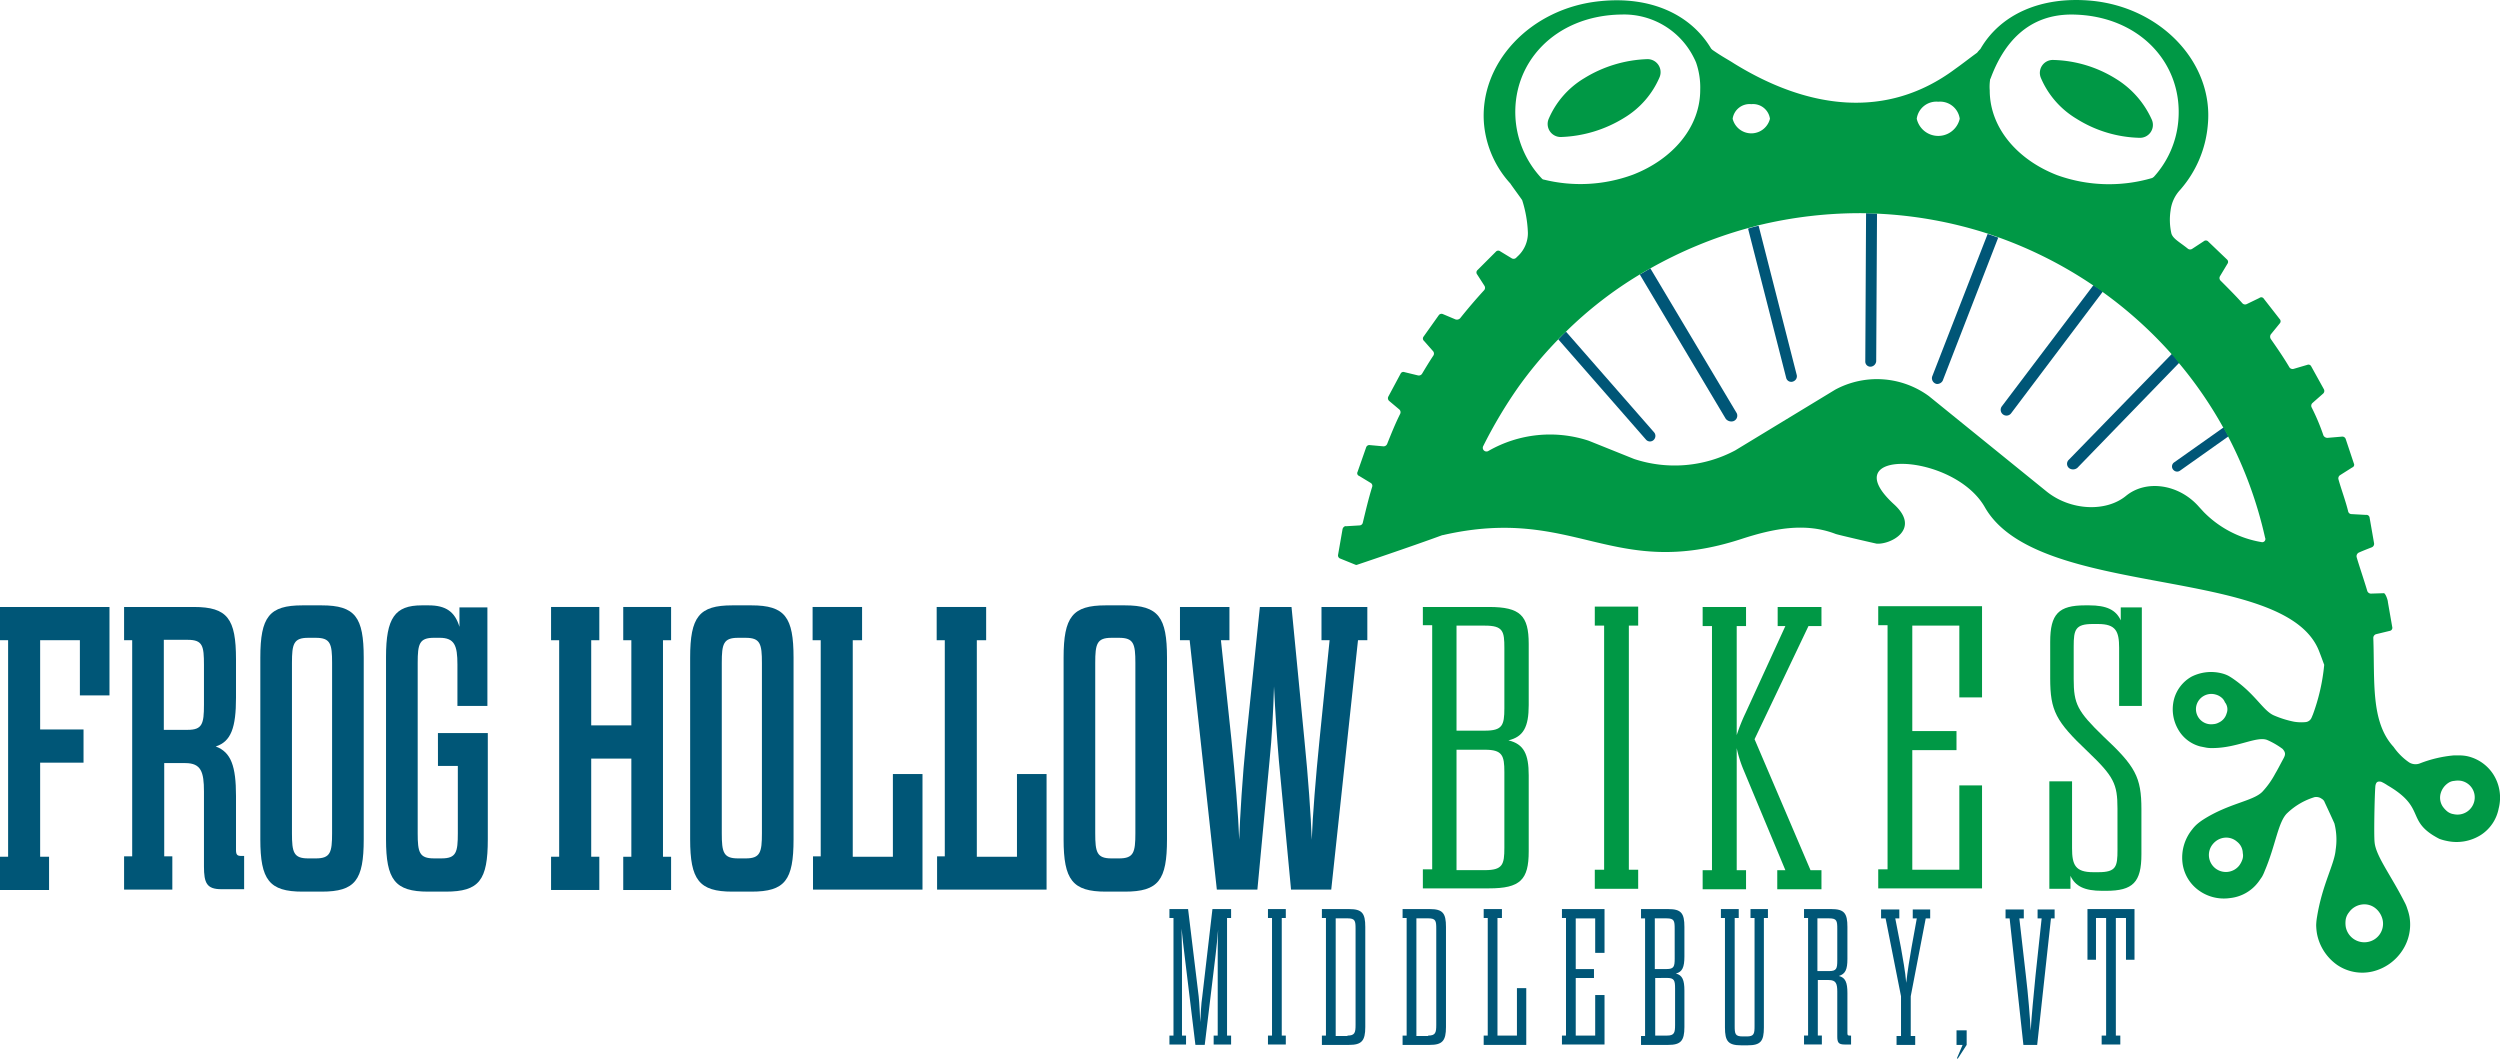 <?xml version="1.0" encoding="UTF-8"?> <svg xmlns="http://www.w3.org/2000/svg" viewBox="0 0 283.606 120.1"><defs><style>.cls-1{fill:none}.cls-2{fill:#005677}.cls-3{fill:#009845}</style></defs><g id="Symbol_10_1" data-name="Symbol 10 – 1" transform="translate(-78 -7.988)"><g id="Group_121" data-name="Group 121" transform="translate(229.79 7.988)"><path id="Path_314" data-name="Path 314" class="cls-1" d="M475.138 29.064a2.244 2.244 0 0 0 2.438-1.932 2.5 2.5 0 0 0-4.876 0 2.244 2.244 0 0 0 2.438 1.932z" transform="translate(-407.05 -13.659)"></path><path id="Path_315" data-name="Path 315" class="cls-1" d="M376.918 22.421a17.239 17.239 0 0 0 10.12-.552c4.508-1.748 7.636-5.382 7.636-9.614a8.644 8.644 0 0 0-.46-3.082c-.046-.138-.23-.46-.23-.506A8.85 8.85 0 0 0 385.75 3.7c-7.544.092-12.6 5.52-12.006 12.1a10.544 10.544 0 0 0 2.99 6.486.635.635 0 0 0 .184.135zm.552-6.854a10.419 10.419 0 0 1 4.048-4.646 14.066 14.066 0 0 1 7.13-2.162 1.467 1.467 0 0 1 1.426 2.024 10.42 10.42 0 0 1-4.048 4.646 14.066 14.066 0 0 1-7.13 2.162 1.479 1.479 0 0 1-1.426-2.024z" transform="translate(-353.587 -2.049)"></path><path id="Path_316" data-name="Path 316" class="cls-1" d="M429.416 29.112a1.937 1.937 0 0 0 2.116-1.656 2.18 2.18 0 0 0-4.232 0 1.937 1.937 0 0 0 2.116 1.656z" transform="translate(-382.533 -13.983)"></path><path id="Path_317" data-name="Path 317" class="cls-1" d="M498.182 21.815a17.037 17.037 0 0 0 10.81.322c.092-.046.138-.046.184-.138a10.681 10.681 0 0 0 2.76-6.3c.6-6.578-4.462-12.006-12.006-12.1-5.014-.046-7.82 3.266-9.292 7.268 0 .046 0 .046-.046.092a10.468 10.468 0 0 0-.092 1.2c.046 4.274 3.174 7.908 7.682 9.656zm-.414-12.972a14.527 14.527 0 0 1 7.13 2.162 9.925 9.925 0 0 1 4.048 4.646 1.479 1.479 0 0 1-1.426 2.024 14.527 14.527 0 0 1-7.13-2.162 9.925 9.925 0 0 1-4.048-4.646 1.467 1.467 0 0 1 1.426-2.024z" transform="translate(-416.662 -1.995)"></path><path id="Path_318" data-name="Path 318" class="cls-1" d="M444.991 82.059a.552.552 0 0 1-.69-.046.539.539 0 0 1 .046-.874l5.658-4a46.485 46.485 0 0 0-5.06-7.36l-11.592 11.96a.637.637 0 0 1-.782.138.587.587 0 0 1-.138-.966l11.73-12.052a47.883 47.883 0 0 0-7.82-7.038l-10.4 13.8a.724.724 0 0 1-.782.23.605.605 0 0 1-.276-.966l10.4-13.754a47.8 47.8 0 0 0-10.81-5.474l-6.3 16.238a.564.564 0 0 1-.644.368.611.611 0 0 1-.506-.828l6.3-16.192a47.805 47.805 0 0 0-12.6-2.254l-.092 16.744a.6.6 0 0 1-.46.6.617.617 0 0 1-.782-.6l.092-16.744a46.875 46.875 0 0 0-12.144 1.38l4.32 16.931a.566.566 0 0 1-.322.69.6.6 0 0 1-.874-.414l-4.324-16.928A49.028 49.028 0 0 0 385.1 59.2l9.752 16.422a.6.6 0 0 1-.368.92.792.792 0 0 1-.828-.276L383.9 59.887a49.164 49.164 0 0 0-8.372 6.486l9.982 11.408a.7.7 0 0 1 .046.782.6.6 0 0 1-.966.046l-9.936-11.362a46.536 46.536 0 0 0-4.508 5.382 43.821 43.821 0 0 0-4 6.716.424.424 0 0 0 .6.552 13.844 13.844 0 0 1 11.362-1.15l5.152 2.07a14.614 14.614 0 0 0 11.454-.966l11.362-6.9a9.979 9.979 0 0 1 10.626.736l13.34 10.81c2.668 2.162 6.716 2.392 9.016.506s6.026-1.288 8.28 1.242l.552.6a11.808 11.808 0 0 0 6.532 3.4.441.441 0 0 0 .506-.506 46.92 46.92 0 0 0-4.186-11.454z" transform="translate(-349.486 -28.659)"></path><g id="Group_120" data-name="Group 120" transform="translate(24.987 24.191)"><path id="Path_319" data-name="Path 319" class="cls-2" d="M436.3 73.418a.618.618 0 0 0 .322-.69L432.3 55.8a9.081 9.081 0 0 0-1.2.322l4.324 16.928a.591.591 0 0 0 .876.368z" transform="translate(-409.572 -54.374)"></path><path id="Path_320" data-name="Path 320" class="cls-2" d="M460.732 70.088a.682.682 0 0 0 .506-.6l.092-16.744c-.414 0-.828-.046-1.242-.046L460 69.49a.581.581 0 0 0 .732.598z" transform="translate(-425.174 -52.7)"></path><path id="Path_321" data-name="Path 321" class="cls-2" d="M476.964 74.82a.719.719 0 0 0 .69-.368l6.3-16.238c-.414-.138-.782-.276-1.2-.414l-6.3 16.192a.671.671 0 0 0 .51.828z" transform="translate(-434.046 -55.454)"></path><path id="Path_322" data-name="Path 322" class="cls-2" d="M493.831 85.166a.655.655 0 0 0 .782-.23l10.4-13.8c-.092-.046-.138-.138-.23-.184l-.828-.552-10.4 13.754a.657.657 0 0 0 .276 1.012z" transform="translate(-443.232 -62.258)"></path><path id="Path_323" data-name="Path 323" class="cls-2" d="M510.107 100.364a.773.773 0 0 0 .828-.092l11.592-11.96c-.276-.322-.552-.644-.828-1.012l-11.73 12.052a.622.622 0 0 0 .138 1.012z" transform="translate(-452.055 -71.384)"></path><path id="Path_324" data-name="Path 324" class="cls-2" d="M535.857 110.376a.558.558 0 0 0 .69.046l5.52-3.91c-.184-.322-.368-.69-.552-1.012l-5.658 4a.565.565 0 0 0 0 .876z" transform="translate(-466.029 -81.212)"></path><path id="Path_325" data-name="Path 325" class="cls-2" d="M395.2 94.09a.625.625 0 0 0-.046-.782l-9.98-11.408c-.322.276-.6.6-.874.874l9.936 11.362a.6.6 0 0 0 .964-.046z" transform="translate(-384.3 -68.468)"></path><path id="Path_326" data-name="Path 326" class="cls-2" d="M414.98 83.642a.662.662 0 0 0 .414-.92L405.6 66.3c-.414.23-.782.46-1.2.69l9.752 16.376a.822.822 0 0 0 .828.276z" transform="translate(-395.154 -60.044)"></path></g><path id="Path_327" data-name="Path 327" class="cls-3" d="M507.216 21.568a14.066 14.066 0 0 0 7.13 2.162 1.467 1.467 0 0 0 1.426-2.024 10.419 10.419 0 0 0-4.048-4.646 14.066 14.066 0 0 0-7.13-2.162 1.467 1.467 0 0 0-1.426 2.024 9.925 9.925 0 0 0 4.048 4.646z" transform="translate(-423.441 -8.096)"></path><path id="Path_328" data-name="Path 328" class="cls-3" d="M383.194 23.53a14.528 14.528 0 0 0 7.13-2.162 9.925 9.925 0 0 0 4.048-4.646 1.479 1.479 0 0 0-1.426-2.024 14.528 14.528 0 0 0-7.13 2.162 9.925 9.925 0 0 0-4.048 4.646 1.479 1.479 0 0 0 1.426 2.024z" transform="translate(-357.885 -7.988)"></path><path id="Path_329" data-name="Path 329" class="cls-3" d="M461.043 87.966A4.74 4.74 0 0 0 458.1 85.9a4.532 4.532 0 0 0-.782-.092h-.782a14.02 14.02 0 0 0-3.864.92 1.372 1.372 0 0 1-1.2-.138 6.9 6.9 0 0 1-1.748-1.748c-2.622-2.852-2.116-7.452-2.3-12.374a.442.442 0 0 1 .322-.414l1.518-.368a.355.355 0 0 0 .322-.368l-.506-2.9c0-.23-.276-1.012-.46-1.012l-1.472.046a.442.442 0 0 1-.414-.322c-.322-1.1-.966-2.99-1.2-3.818a.462.462 0 0 1 .23-.506c.506-.23 1.472-.6 1.472-.6a.425.425 0 0 0 .276-.46l-.506-2.9a.358.358 0 0 0-.414-.322l-1.656-.092a.39.39 0 0 1-.368-.322c-.276-1.15-.782-2.484-1.1-3.634a.437.437 0 0 1 .184-.46l1.38-.874a.323.323 0 0 0 .184-.46l-.92-2.76a.408.408 0 0 0-.46-.276l-1.61.138a.506.506 0 0 1-.46-.276 24.29 24.29 0 0 0-1.334-3.174.42.42 0 0 1 .092-.506c.414-.368 1.2-1.058 1.2-1.058a.407.407 0 0 0 .092-.506l-1.426-2.576a.349.349 0 0 0-.46-.184l-1.564.46a.437.437 0 0 1-.46-.184c-.644-1.1-1.38-2.162-2.116-3.22a.5.5 0 0 1 0-.506l1.012-1.242a.357.357 0 0 0 0-.506l-1.794-2.3a.336.336 0 0 0-.506-.092l-1.426.69a.42.42 0 0 1-.506-.092c-.69-.782-1.748-1.84-2.484-2.576a.418.418 0 0 1-.046-.506l.828-1.38a.364.364 0 0 0-.046-.506l-2.116-2.024a.364.364 0 0 0-.506-.046l-1.334.874a.418.418 0 0 1-.506-.046c-.92-.736-1.656-1.1-1.84-1.7a7.035 7.035 0 0 1-.092-2.622 4.136 4.136 0 0 1 1.1-2.346 12.8 12.8 0 0 0 3.128-7.406C429.3 7.282 423.415.98 415.5.2c-5.8-.552-10.4 1.564-12.65 5.474a3.348 3.348 0 0 0-.368.414c-.828.6-1.7 1.288-2.484 1.84-7.82 5.842-16.79 4.508-25.07-.6-.782-.506-1.288-.736-2.484-1.564l-.138-.138c-2.3-3.864-6.854-5.98-12.6-5.382-7.912.782-13.8 7.084-13.156 14.03a11.544 11.544 0 0 0 2.99 6.67c0 .046 1.334 1.84 1.334 1.886a13.7 13.7 0 0 1 .644 3.68 3.555 3.555 0 0 1-1.2 2.714l-.138.138a.412.412 0 0 1-.506.046l-1.288-.782a.364.364 0 0 0-.506.046l-2.07 2.07a.364.364 0 0 0-.046.506l.828 1.288a.418.418 0 0 1-.046.506 61.369 61.369 0 0 0-2.714 3.174.519.519 0 0 1-.506.138l-1.426-.6a.392.392 0 0 0-.506.138l-1.7 2.392a.355.355 0 0 0 .046.506l1.012 1.15a.418.418 0 0 1 .046.506c-.46.69-.874 1.38-1.288 2.07a.437.437 0 0 1-.46.184l-1.518-.368a.349.349 0 0 0-.46.184l-1.38 2.576a.407.407 0 0 0 .092.506l1.15.966a.42.42 0 0 1 .092.506c-.552 1.1-1.012 2.254-1.472 3.4a.442.442 0 0 1-.414.276l-1.518-.138a.389.389 0 0 0-.46.276l-.966 2.76a.323.323 0 0 0 .184.46l1.288.782a.377.377 0 0 1 .184.46c-.414 1.334-.736 2.714-1.058 4.048a.39.39 0 0 1-.368.322l-1.518.092c-.184-.046-.368.138-.414.322l-.506 2.9a.383.383 0 0 0 .276.46l1.7.69a.222.222 0 0 0 .184 0s6.3-2.116 9.66-3.358h.046c15-3.45 19.228 5.244 33.948.414 3.542-1.15 7.176-1.886 10.626-.552.23.092 4.416 1.058 4.646 1.1 1.518.138 5.106-1.61 1.978-4.462-6.992-6.394 6.716-5.934 10.3.322 5.98 10.534 33.994 6.486 37.9 16.284.184.46.368.966.552 1.472a.277.277 0 0 1 .046.184 22.3 22.3 0 0 1-1.288 5.612c-.046.092-.092.23-.138.322a.814.814 0 0 1-.644.506 4.875 4.875 0 0 1-1.38-.046 11.388 11.388 0 0 1-2.208-.69c-1.242-.506-2.07-2.346-4.554-4.094a7.848 7.848 0 0 0-.644-.414 3.487 3.487 0 0 0-.736-.276 4.917 4.917 0 0 0-3.45.368A4.182 4.182 0 0 0 424.8 79.5a4.566 4.566 0 0 0 .46 3.312 4.056 4.056 0 0 0 2.53 1.978l.69.138a3.482 3.482 0 0 0 .69.046c2.806 0 5.014-1.38 6.21-.92a8.872 8.872 0 0 1 1.748 1.012c.46.506.276.782 0 1.288-.322.6-.552 1.058-.828 1.518a9.592 9.592 0 0 1-1.472 2.07c-1.058 1.058-3.772 1.288-6.67 3.128a6.576 6.576 0 0 0-.69.506 3.971 3.971 0 0 0-.6.644 5.061 5.061 0 0 0-1.1 3.68 4.505 4.505 0 0 0 1.794 3.174 4.843 4.843 0 0 0 3.588.92 4.617 4.617 0 0 0 3.174-1.748c.184-.23.322-.46.46-.644a4.643 4.643 0 0 0 .322-.69c1.242-2.9 1.518-5.612 2.576-6.578a7.722 7.722 0 0 1 3.082-1.794 1.066 1.066 0 0 1 .736.138c.046.046.092.046.138.092a.715.715 0 0 1 .276.368c.368.782.92 1.978 1.1 2.392a7.486 7.486 0 0 1 .138 2.99c-.138 1.656-1.518 3.91-2.116 7.636a6.235 6.235 0 0 0-.092.92 6.86 6.86 0 0 0 .092.966 5.629 5.629 0 0 0 2.3 3.542 5.072 5.072 0 0 0 4 .736 5.59 5.59 0 0 0 3.358-2.346 5.326 5.326 0 0 0 .828-3.91 5.559 5.559 0 0 0-.23-.828 3.978 3.978 0 0 0-.322-.782c-1.564-3.082-3.266-5.244-3.4-6.808-.092-.782 0-5.428.092-6.394.092-.506.322-.506.644-.46a4.628 4.628 0 0 1 .736.414c4.186 2.438 2.254 3.818 5.152 5.658.23.138.46.276.736.414a5.563 5.563 0 0 0 .828.23 5.151 5.151 0 0 0 3.818-.644 4.6 4.6 0 0 0 2.07-3.036 4.913 4.913 0 0 0-.603-3.862zM403.957 9.122c0-.046 0-.046.046-.092 1.472-4 4.232-7.314 9.292-7.268 7.544.092 12.6 5.52 12.006 12.1a10.839 10.839 0 0 1-2.76 6.3c-.046.046-.138.092-.184.138a17.37 17.37 0 0 1-10.81-.322c-4.508-1.748-7.636-5.382-7.636-9.614a5.512 5.512 0 0 1 .046-1.242zm-5.888 2.53a2.244 2.244 0 0 1 2.438 1.932 2.5 2.5 0 0 1-4.876 0 2.244 2.244 0 0 1 2.438-1.932zm-21.206.276a1.937 1.937 0 0 1 2.116 1.656 2.18 2.18 0 0 1-4.232 0 1.937 1.937 0 0 1 2.116-1.656zm-26.725 1.932c-.6-6.578 4.462-12.006 12.006-12.1a8.85 8.85 0 0 1 8.234 4.968 5.412 5.412 0 0 1 .23.506 8.644 8.644 0 0 1 .46 3.082c0 4.232-3.128 7.866-7.636 9.614a17.239 17.239 0 0 1-10.12.552c-.092 0-.138-.046-.23-.138a11 11 0 0 1-2.944-6.484zm84.594 47.748a11.965 11.965 0 0 1-6.532-3.4l-.552-.6c-2.254-2.576-5.98-3.128-8.28-1.242s-6.348 1.656-9.016-.506l-13.34-10.81a9.979 9.979 0 0 0-10.626-.736l-11.362 6.9a14.631 14.631 0 0 1-11.454.966l-5.152-2.07a14.022 14.022 0 0 0-11.362 1.15.419.419 0 0 1-.6-.552 52.748 52.748 0 0 1 4-6.716 46.536 46.536 0 0 1 4.508-5.382c.276-.322.6-.6.874-.874a44.907 44.907 0 0 1 8.372-6.486c.368-.23.782-.46 1.2-.69A49.028 49.028 0 0 1 376.449 26c.414-.092.828-.23 1.2-.322a48.956 48.956 0 0 1 12.144-1.38c.414 0 .828.046 1.242.046a47.805 47.805 0 0 1 12.6 2.254c.414.138.782.276 1.2.414a47.812 47.812 0 0 1 10.81 5.474l.828.552c.092.046.138.138.23.184a47.678 47.678 0 0 1 7.82 7.038c.276.322.552.644.828 1.012a46.486 46.486 0 0 1 5.06 7.36c.184.322.368.644.552 1.012a46.919 46.919 0 0 1 4.182 11.456.359.359 0 0 1-.414.508zm-3.956 19.458a1.6 1.6 0 0 1-.874 1.012 1.5 1.5 0 0 1-.644.184 1.754 1.754 0 0 1-.69-.046 1.72 1.72 0 0 1-1.2-2.116 1.753 1.753 0 0 1 2.162-1.2 1.7 1.7 0 0 1 .644.322 1.255 1.255 0 0 1 .414.552 1.276 1.276 0 0 1 .187 1.292zm1.794 16.56a2.522 2.522 0 0 1-.368.69 1.929 1.929 0 1 1-2.99-2.438 2.065 2.065 0 0 1 .6-.506 1.97 1.97 0 0 1 .736-.23 1.851 1.851 0 0 1 1.426.46 1.679 1.679 0 0 1 .644 1.288 1.342 1.342 0 0 1-.049.736zm15.594 6.072a2.343 2.343 0 0 1 .322.782 2.1 2.1 0 0 1-1.656 2.484 2.145 2.145 0 0 1-2.53-1.7 2.785 2.785 0 0 1 0-.874 1.75 1.75 0 0 1 .368-.782 2.131 2.131 0 0 1 1.38-.874 2.014 2.014 0 0 1 1.564.368 2.252 2.252 0 0 1 .551.598zM458.881 91a1.957 1.957 0 0 1-2.346 1.472 1.512 1.512 0 0 1-.736-.322 2.886 2.886 0 0 1-.506-.552 1.827 1.827 0 0 1-.23-1.472 2.107 2.107 0 0 1 .874-1.2 1.369 1.369 0 0 1 .69-.23 2.228 2.228 0 0 1 .782 0A1.91 1.91 0 0 1 458.881 91z" transform="translate(-329.981 -.112)"></path></g><g id="Group_127" data-name="Group 127" transform="translate(78 76.661)"><g id="Group_122" data-name="Group 122"><path id="Path_330" data-name="Path 330" class="cls-2" d="M0 149.8h12.42v10.028H9.062v-6.256H4.554v10.12h4.922v3.772H4.554v10.672h1.012v3.772H0v-3.772h.92v-24.564H0z" transform="translate(0 -149.616)"></path><path id="Path_331" data-name="Path 331" class="cls-2" d="M39.662 170.73c0-2.208-.322-3.22-2.116-3.22h-2.392v10.58h.92v3.772H30.6v-3.772h.92v-24.518h-.92V149.8h7.912c3.818 0 4.784 1.334 4.784 5.934v4.37c0 3.358-.552 4.968-2.3 5.52 1.748.644 2.3 2.254 2.3 5.612v6.118c0 .552.138.69.6.69h.322v3.772H41.64c-1.656 0-1.978-.69-1.978-2.576zm0-14.352c0-2.162-.138-2.852-1.84-2.852h-2.714v10.212h2.714c1.656 0 1.84-.69 1.84-2.852z" transform="translate(-16.524 -149.616)"></path><path id="Path_332" data-name="Path 332" class="cls-2" d="M64.2 155.334c0-4.646 1.012-5.934 4.784-5.934h2.162c3.818 0 4.784 1.334 4.784 5.934v20.608c0 4.646-.966 5.934-4.784 5.934h-2.162c-3.772 0-4.784-1.334-4.784-5.934zm8.142.6c0-2.162-.184-2.852-1.84-2.852h-.874c-1.656 0-1.84.69-1.84 2.852v19.32c0 2.162.184 2.852 1.84 2.852h.872c1.656 0 1.84-.69 1.84-2.852z" transform="translate(-34.668 -149.4)"></path><path id="Path_333" data-name="Path 333" class="cls-2" d="M101.088 163.89h5.658v12.052c0 4.646-.966 5.934-4.784 5.934h-1.978c-3.772 0-4.784-1.334-4.784-5.934v-20.7c0-4.416 1.012-5.842 4.048-5.842h.782c1.978 0 2.99.736 3.5 2.438v-2.208h3.17v11.178h-3.4v-4.692c0-2.162-.322-3.036-2.024-3.036h-.644c-1.656 0-1.84.69-1.84 2.852v19.32c0 2.162.184 2.852 1.84 2.852h.874c1.656 0 1.84-.69 1.84-2.852v-7.636h-2.254z" transform="translate(-51.408 -149.4)"></path><path id="Path_334" data-name="Path 334" class="cls-2" d="M135.9 149.8h5.474v3.772h-.92v9.66h4.554v-9.66h-.92V149.8h5.428v3.772h-.92v24.564h.92v3.772h-5.428v-3.772h.92V167h-4.554v11.132h.92v3.772H135.9v-3.772h.92v-24.56h-.92z" transform="translate(-73.386 -149.616)"></path><path id="Path_335" data-name="Path 335" class="cls-2" d="M170.2 155.334c0-4.646 1.012-5.934 4.784-5.934h2.162c3.818 0 4.784 1.334 4.784 5.934v20.608c0 4.646-.966 5.934-4.784 5.934h-2.162c-3.772 0-4.784-1.334-4.784-5.934zm8.142.6c0-2.162-.184-2.852-1.84-2.852h-.874c-1.656 0-1.84.69-1.84 2.852v19.32c0 2.162.184 2.852 1.84 2.852h.874c1.656 0 1.84-.69 1.84-2.852z" transform="translate(-91.908 -149.4)"></path><path id="Path_336" data-name="Path 336" class="cls-2" d="M200.4 178.09h.92v-24.518h-.92V149.8h5.612v3.772h-1.058v24.564h4.554v-9.384h3.358v13.11h-12.42v-3.772z" transform="translate(-108.216 -149.616)"></path><path id="Path_337" data-name="Path 337" class="cls-2" d="M231 178.09h.92v-24.518H231V149.8h5.612v3.772h-1.058v24.564h4.554v-9.384h3.358v13.11h-12.42v-3.772z" transform="translate(-124.741 -149.616)"></path><path id="Path_338" data-name="Path 338" class="cls-2" d="M262.3 155.334c0-4.646 1.012-5.934 4.784-5.934h2.162c3.818 0 4.784 1.334 4.784 5.934v20.608c0 4.646-.966 5.934-4.784 5.934h-2.162c-3.772 0-4.784-1.334-4.784-5.934zm8.142.6c0-2.162-.184-2.852-1.84-2.852h-.874c-1.656 0-1.84.69-1.84 2.852v19.32c0 2.162.184 2.852 1.84 2.852h.874c1.656 0 1.84-.69 1.84-2.852z" transform="translate(-141.643 -149.4)"></path><path id="Path_339" data-name="Path 339" class="cls-2" d="M305.122 164.934c.414 4.094.736 8.6.828 11.27.092-2.668.46-7.176.874-11.27l1.15-11.362h-.92V149.8h5.2v3.772h-1.058l-3.036 28.29h-4.56l-1.38-14.628q-.345-4.071-.552-8.418c-.092 2.9-.23 5.7-.506 8.418l-1.38 14.628h-4.6l-3.082-28.29H291V149.8h5.612v3.772h-.966l1.2 11.362c.414 4.094.782 8.6.874 11.27.092-2.668.368-7.176.782-11.27l1.564-15.134h3.588z" transform="translate(-157.141 -149.616)"></path></g><g id="Group_124" data-name="Group 124" transform="translate(161.413)"><g id="Group_123" data-name="Group 123"><path id="Path_340" data-name="Path 340" class="cls-3" d="M350.9 149.8h7.5c3.542 0 4.508.966 4.508 4.186v6.946c0 2.484-.6 3.588-2.3 4 1.748.414 2.3 1.564 2.3 3.956v8.648c0 3.22-.966 4.186-4.508 4.186h-7.5v-2.162h1.058v-27.69H350.9zm9.246 4.646c0-1.886-.138-2.53-2.208-2.53h-3.22v11.914h3.22c1.978 0 2.208-.6 2.208-2.53zm-5.428 11.592v13.616h3.22c2.024 0 2.208-.644 2.208-2.53v-8.6c0-1.886-.23-2.53-2.208-2.53h-3.22z" transform="translate(-350.9 -149.616)"></path><path id="Path_341" data-name="Path 341" class="cls-3" d="M397.164 179.554h1.058v2.162H393.3v-2.162h1.058v-27.692H393.3V149.7h4.922v2.162h-1.058z" transform="translate(-373.796 -149.562)"></path><path id="Path_342" data-name="Path 342" class="cls-3" d="M428.364 149.8h5.014v2.162h-1.472l-6.118 12.838 6.348 14.858h1.242v2.162h-5.014v-2.162h.92l-4.738-11.362a14 14 0 0 1-.782-2.484v13.846h1.058v2.162H419.9v-2.162h1.058v-27.696H419.9V149.8h4.922v2.162h-1.058v12.374a20.712 20.712 0 0 1 1.012-2.53l4.508-9.844h-.874V149.8z" transform="translate(-388.16 -149.616)"></path><path id="Path_343" data-name="Path 343" class="cls-3" d="M472.4 160.042v-8.234h-5.336v11.96h5.014v2.162h-5.014v13.57h5.336v-9.568h2.576v11.684H463.2v-2.162h1.058v-27.692H463.2V149.6h11.776v10.35H472.4z" transform="translate(-411.542 -149.508)"></path><path id="Path_344" data-name="Path 344" class="cls-3" d="M513.128 172.446c0-2.806-.414-3.634-3.4-6.486-3.588-3.4-4.232-4.6-4.232-8.28v-4.14c0-3.174.966-4.14 3.956-4.14h.46c1.978 0 3.036.506 3.588 1.7v-1.47h2.392v11.178h-2.576v-6.578c0-1.886-.368-2.714-2.392-2.714h-.6c-1.978 0-2.162.644-2.162 2.53v3.726c0 2.806.414 3.634 3.358 6.486 3.634 3.4 4.324 4.6 4.324 8.28v5.106c0 3.174-.966 4.14-4 4.14h-.46c-1.978 0-3.036-.506-3.588-1.7v1.472H505.4v-12.19h2.576v7.59c0 1.886.368 2.714 2.392 2.714h.6c2.024 0 2.162-.644 2.162-2.53z" transform="translate(-434.33 -149.4)"></path></g></g><g id="Group_126" data-name="Group 126" transform="translate(132.663 34.454)"><g id="Group_125" data-name="Group 125"><path id="Path_345" data-name="Path 345" class="cls-2" d="M290.1 229.406c-.092-.69-.23-1.978-.322-2.9 0 .92.046 2.07.046 2.9v9.246h.46v1.012H288.4v-1.012h.46v-13.34h-.46V224.3h2.116l1.2 9.89c.092.874.138 2.07.184 2.944.046-.828.092-2.07.23-2.944l1.15-9.89h2.116v1.012h-.46v13.34h.46v1.012h-1.978v-1.012h.46v-9.246c0-.782 0-1.932.046-2.76-.092.92-.184 2.116-.276 2.76l-1.242 10.3h-1.058z" transform="translate(-288.4 -224.3)"></path><path id="Path_346" data-name="Path 346" class="cls-2" d="M314.264 238.652h.46v1.012H312.7v-1.012h.46v-13.34h-.46V224.3h2.024v1.012h-.46z" transform="translate(-301.522 -224.3)"></path><path id="Path_347" data-name="Path 347" class="cls-2" d="M326 238.652h.46v-13.34H326V224.3h3.082c1.472 0 1.84.46 1.84 2.024v11.362c0 1.564-.414 2.024-1.84 2.024H326zm2.9 0c.828 0 .92-.322.92-1.2v-10.9c0-.92-.046-1.2-.92-1.2h-1.334V238.7h1.334z" transform="translate(-308.704 -224.3)"></path><path id="Path_348" data-name="Path 348" class="cls-2" d="M345.9 238.652h.46v-13.34h-.46V224.3h3.082c1.472 0 1.84.46 1.84 2.024v11.362c0 1.564-.414 2.024-1.84 2.024H345.9zm2.9 0c.828 0 .92-.322.92-1.2v-10.9c0-.92-.046-1.2-.92-1.2h-1.334V238.7h1.334z" transform="translate(-319.45 -224.3)"></path><path id="Path_349" data-name="Path 349" class="cls-2" d="M365.9 238.652h.46v-13.34h-.46V224.3h2.07v1.012h-.506v13.34h2.208v-5.382h1.058v6.44h-4.83z" transform="translate(-330.25 -224.3)"></path><path id="Path_350" data-name="Path 350" class="cls-2" d="M388.972 229.314v-3.956h-2.208v5.75h2.07v1.012h-2.07v6.532h2.208v-4.6h1.058v5.612h-4.83v-1.012h.46v-13.34h-.46V224.3h4.83v4.968h-1.058z" transform="translate(-340.672 -224.3)"></path><path id="Path_351" data-name="Path 351" class="cls-2" d="M404.7 224.3h3.082c1.472 0 1.84.46 1.84 2.024v3.358c0 1.2-.23 1.748-.966 1.932.736.184.966.736.966 1.932v4.14c0 1.564-.414 2.024-1.84 2.024H404.7v-1.01h.46v-13.34h-.46zm3.818 2.254c0-.92-.046-1.2-.92-1.2h-1.334v5.75h1.336c.828 0 .92-.276.92-1.2zm-2.208 5.566v6.532h1.334c.828 0 .92-.322.92-1.2v-4.14c0-.92-.092-1.2-.92-1.2z" transform="translate(-351.202 -224.3)"></path><path id="Path_352" data-name="Path 352" class="cls-2" d="M424.446 224.3h1.978v1.012h-.46v12.236c0 .92.046 1.2.92 1.2h.46c.828 0 .874-.322.874-1.2v-12.236h-.46V224.3h1.978v1.012h-.46v12.42c0 1.564-.368 2.024-1.84 2.024h-.736c-1.472 0-1.84-.46-1.84-2.024v-12.42h-.46V224.3z" transform="translate(-361.84 -224.3)"></path><path id="Path_353" data-name="Path 353" class="cls-2" d="M448.672 233.684c0-.92-.138-1.334-.966-1.334h-1.242v6.3h.46v1.012H444.9v-1.012h.46v-13.34h-.46v-1.01h3.082c1.472 0 1.84.46 1.84 2.024v3.634c0 1.2-.23 1.7-.966 1.932.736.184.966.736.966 1.932v4.554c0 .23.046.276.276.276h.138v1.012h-.736c-.69 0-.828-.23-.828-.92zm0-7.13c0-.92-.046-1.2-.92-1.2h-1.334v5.98h1.334c.828 0 .92-.276.92-1.2z" transform="translate(-372.91 -224.3)"></path><path id="Path_354" data-name="Path 354" class="cls-2" d="M465.97 225.412h-.46l.644 3.312c.184 1.058.506 2.76.6 4 .138-1.288.414-2.944.6-4l.6-3.312h-.46V224.4h1.978v1.012h-.506l-1.7 8.832v4.508h.506v1.012h-2.116v-1.012h.506v-4.508l-1.748-8.832h-.514V224.4h2.07v1.012z" transform="translate(-383.17 -224.354)"></path><path id="Path_355" data-name="Path 355" class="cls-2" d="M482.4 254.2h1.2v1.656l-1.012 1.564-.092-.046.644-1.518h-.69V254.2z" transform="translate(-393.16 -240.446)"></path><path id="Path_356" data-name="Path 356" class="cls-2" d="M500.212 225.412h-.46l-1.564 14.352h-1.564l-1.564-14.352h-.46V224.4h2.07v1.012h-.506l.736 6.44c.276 2.3.46 4.692.552 6.3.092-1.61.322-3.956.552-6.3l.69-6.44h-.46V224.4h1.932v1.012z" transform="translate(-399.748 -224.354)"></path><path id="Path_357" data-name="Path 357" class="cls-2" d="M516.41 238.652h.506v-13.34h-1.15v4.738h-.966v-5.75h5.336v5.75h-.966v-4.738h-1.15v13.34h.506v1.012h-2.116z" transform="translate(-410.656 -224.3)"></path></g></g></g></g></svg> 